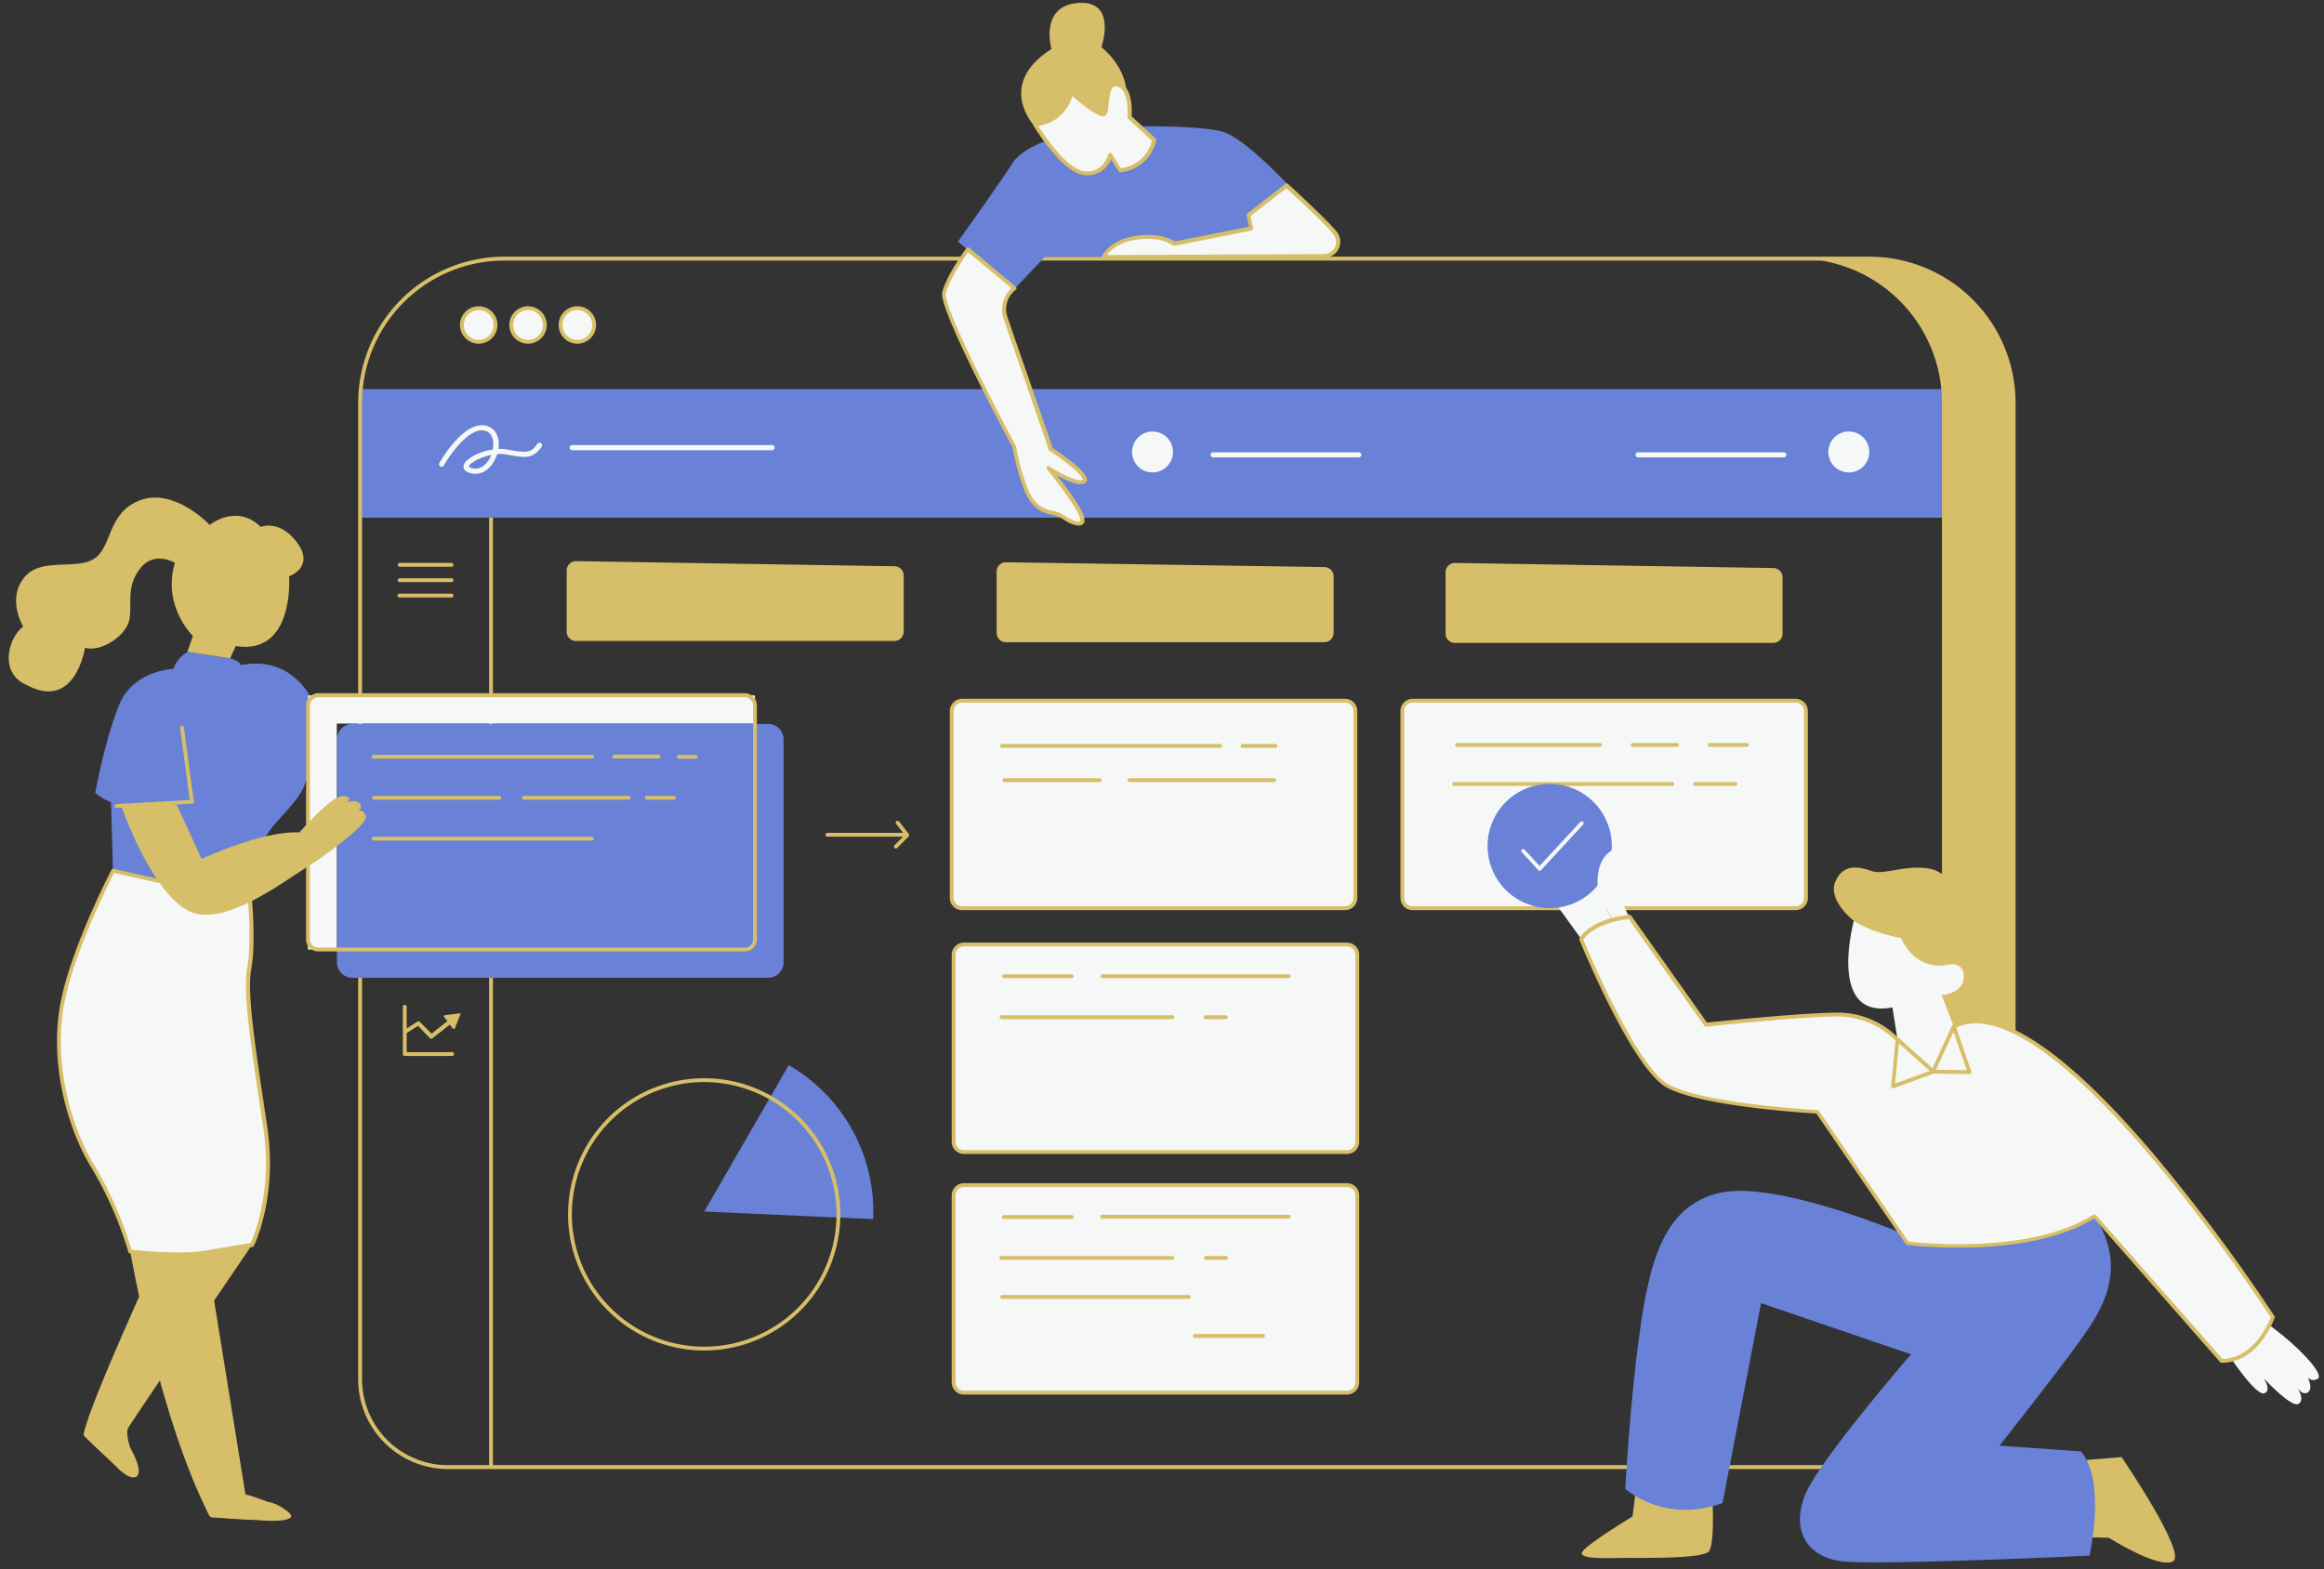 <?xml version="1.0" encoding="UTF-8" standalone="no"?><svg xmlns="http://www.w3.org/2000/svg" xmlns:xlink="http://www.w3.org/1999/xlink" fill="#d7be69" height="306.7" preserveAspectRatio="xMidYMid meet" version="1" viewBox="-1.7 -0.5 454.2 306.7" width="454.2" zoomAndPan="magnify"><rect x="-1.7" y="-0.5" width="454.2" height="306.7" fill="#333333" stroke="none"/><g data-name="Layer 2"><g id="change1_1"><path d="M349.24,177H274.36a2,2,0,0,1-2-2V138.47a2,2,0,0,1,2-2h74.88a2,2,0,0,1,2,2V175A2,2,0,0,1,349.24,177Zm-86.05-2V138.47a2,2,0,0,0-2-2H186.31a2,2,0,0,0-2,2V175a2,2,0,0,0,2,2h74.88A2,2,0,0,0,263.19,175Zm.37,47.66V186.12a2,2,0,0,0-2-2H186.68a2,2,0,0,0-2,2v36.56a2,2,0,0,0,2,2h74.88A2,2,0,0,0,263.56,222.68Zm0,47V233.15a2,2,0,0,0-2-2H186.68a2,2,0,0,0-2,2v36.56a2,2,0,0,0,2,2h74.88A2,2,0,0,0,263.56,269.71Z" fill="#f6f8f7"/></g><g id="change2_1"><path d="M200.41,24.08s-7.52-8.08,3.38-15c0,0-2.44-8.46,5.26-9s4.51,8.65,4.51,8.65,4.7,3.57,4.89,8.83l-4.51,10.34Z" fill="inherit"/></g><g id="change2_2"><path d="M94.26,100.12V285.79m.38,0V100.12a.38.38,0,0,0-.38-.38.37.37,0,0,0-.37.38V285.79a.37.37,0,0,0,.37.38A.38.38,0,0,0,94.64,285.79Z" fill="inherit"/></g><g id="change3_1"><path d="M378.17,100.68H68.81V75.56H378.17Z" fill="#6982d7"/></g><g id="change2_3"><path d="M363.65,50.05h-14a28.19,28.19,0,0,1,28.19,28.19V269.1a17.15,17.15,0,0,1-17.15,17.16h14a17.15,17.15,0,0,0,17.15-17.16V78.24A28.19,28.19,0,0,0,363.65,50.05Z" fill="inherit"/></g><g id="change2_4"><path d="M363.65,49.67H96.87A28.6,28.6,0,0,0,68.3,78.24V269.1a17.56,17.56,0,0,0,17.53,17.54H374.69a17.55,17.55,0,0,0,17.53-17.54V78.24A28.59,28.59,0,0,0,363.65,49.67ZM391.46,269.1a16.79,16.79,0,0,1-16.77,16.78H85.83A16.8,16.8,0,0,1,69.06,269.1V78.24A27.84,27.84,0,0,1,96.87,50.43H363.65a27.83,27.83,0,0,1,27.81,27.81Z" fill="inherit"/></g><g id="change2_5"><path d="M404.43,285l8.51-.7s12.84,18.84,10.05,20.38-12.56-4.61-12.56-4.61l-6-.14Z" fill="inherit"/></g><g id="change2_6"><path d="M333,293.23s.42,8-.7,9.49S319.17,304,316.1,304s-9.76.42-8.51-1.26,9.77-6.84,9.77-6.84l.7-5.58C322.38,292.12,333,293.23,333,293.23Z" fill="inherit"/></g><g id="change3_2"><path d="M371.08,242.44c27.49,2.51,36.56-5.3,36.56-5.3,6.83,10.61,1.25,18.7-2.93,24.56s-15.63,20.37-15.63,20.37L405,283.19c5,5.86,1.67,20.37,1.67,20.37s-41,1.95-48.28,1.12-10-6.42-7.25-13.12,20.65-27.35,20.65-27.35l-29.31-10-7.53,39.07c-11.44,4.19-19-2.79-19-2.79S316.8,274,318.75,260s4.75-24.83,15.63-27.34,35.44,7.81,35.44,7.81Z" fill="#6982d7"/></g><g id="change3_3"><path d="M58.54,135.19h.16c-2.45-3.82-6.71-7-13.37-5.68,0,0,0-.74-2-1.3l-8.38-1.3a6.6,6.6,0,0,0-2.79,3.35s-7.81.18-10.6,7.07-4.65,17.11-4.65,17.11A10.43,10.43,0,0,0,20,156.3l.37,13.4s14.7,4.84,26.05,1.67c0,0,2.6-7.44,5.58-10.79S57.24,155,58,152.4a15.88,15.88,0,0,1,.56-1.54Z" fill="#6982d7"/></g><g id="change3_4"><path d="M148.44,190.61H67.16a3,3,0,0,1-3-3V144a3,3,0,0,1,3-3h81.28a3,3,0,0,1,3,3v43.6A3,3,0,0,1,148.44,190.61Z" fill="#6982d7"/></g><g id="change2_7"><path d="M35.94,123.75s-6-5.87-3.45-14.24c0,0-4.09-2.51-6.88,1.21s-1.39,6.89-2.05,10-5.58,6.32-8.65,5.39c0,0-1.86,12.47-11.44,7.26-5.21-2.23-3.81-8.84-.65-11.44,0,0-3.16-5.12.09-9.4s10.14-1.49,13.77-3.81,2.51-9,9-11.44,13.21,4.37,13.59,4.83c0,0,5.2-4.28,10,.38,0,0,3.72-1.59,7.16,3.16s-1.67,6.51-1.67,6.51l-15.07,10.7Z" fill="inherit"/></g><g id="change4_1"><path d="M23.75,244.12s5.77,33.11,15.63,51.9c0,0,15.81,1.49,15.81-.18s-8.93-4.28-8.93-4.28L38.63,244.3S30.08,245.42,23.75,244.12Z" fill="#d7be69"/></g><g id="change4_2"><path d="M47.56,242.81s-23.07,33.87-24.18,35.73,2.42,8.37,1.67,9.48-9.11-6.32-10.23-8,15.26-37.21,15.26-37.21Z" fill="#d7be69"/></g><g id="change1_2"><path d="M20.4,169.7s-8.18,15.63-10,26.6,1.31,23.45,6.14,31.26a72.39,72.39,0,0,1,7.26,16.56s9.49,1.11,14.88.18,8.93-1.49,8.93-1.49,4.66-9.11,2.61-22.88S46.08,193.88,47,188.86s.18-13.21.18-13.21Z" fill="#f6f8f7"/></g><g id="change2_8"><path d="M33.13,245.05a91.82,91.82,0,0,1-9.42-.56.38.38,0,0,1-.32-.27,72.85,72.85,0,0,0-7.21-16.46C11.67,220.48,8,207.91,10,196.24c1.85-10.91,10-26.56,10.09-26.72a.38.38,0,0,1,.41-.19l26.79,6a.36.36,0,0,1,.29.33c0,.34.74,8.29-.18,13.31-.83,4.43.72,14.71,2.51,26.62l.65,4.33c2,13.72-2.59,23-2.64,23.1a.36.36,0,0,1-.28.2s-3.59.57-8.92,1.49A34.34,34.34,0,0,1,33.13,245.05ZM24,243.77c1.53.17,9.73,1,14.53.16,4.63-.8,7.93-1.33,8.74-1.46.61-1.3,4.34-10,2.49-22.48l-.65-4.32c-1.8-12-3.36-22.32-2.51-26.88.81-4.4.32-11.37.2-12.83L20.6,170.13c-1.06,2.06-8.17,16.2-9.88,26.24-1.94,11.47,1.66,23.83,6.09,31A73.46,73.46,0,0,1,24,243.77Z" fill="inherit"/></g><g id="change2_9"><path d="M20.26,284.86s1.68-2.23,3.49-2.37c0,0,2.6,4.37,1.3,5.53S20.54,286,20.26,284.86Z" fill="inherit"/></g><g id="change2_10"><path d="M15,278.44l6.6,6.61.51,2.14-7.25-6.9a.64.64,0,0,1-.18-.64Z" fill="inherit"/></g><g id="change2_11"><path d="M50.63,293.05a3.42,3.42,0,0,0-1,3.63s5.21.46,5.58-.84A7.44,7.44,0,0,0,50.63,293.05Z" fill="inherit"/></g><g id="change2_12"><path d="M38.59,294.4l13.81,1.25-1.63,1.07-11-.67a.73.73,0,0,1-.62-.43Z" fill="inherit"/></g><g id="change4_3"><path d="M34.91,126.91,37.33,120a2.9,2.9,0,0,1-.56-3.53c1.12-2,3.17-.37,5.21-.93s6.7-2,7.82-5.58l5,2.23s1.12,15.44-10.42,13.58l-1.11,2.42Z" fill="#d7be69"/></g><g id="change2_13"><path d="M114,147.79H71.33a.36.36,0,0,1-.37-.37.37.37,0,0,1,.37-.38H114a.38.38,0,0,1,.38.38A.37.37,0,0,1,114,147.79Zm.38,15.64a.38.38,0,0,0-.38-.38H71.33a.37.37,0,0,0-.37.38.36.36,0,0,0,.37.37H114A.37.37,0,0,0,114.35,163.43Zm16-8a.38.38,0,0,0-.38-.37h-5.35a.38.38,0,0,0,0,.75H130A.38.38,0,0,0,130.36,155.42Zm-8.84,0a.38.38,0,0,0-.37-.37H100.63a.38.38,0,0,0,0,.75h20.52A.38.38,0,0,0,121.52,155.42Zm-25.26,0a.37.37,0,0,0-.37-.37H71.33a.38.38,0,0,0,0,.75H95.89A.37.37,0,0,0,96.26,155.42Zm38.38-8a.38.38,0,0,0-.38-.38h-3.35a.38.38,0,0,0-.37.38.37.37,0,0,0,.37.37h3.35A.37.37,0,0,0,134.64,147.42Zm-7.26,0A.38.38,0,0,0,127,147h-8.65a.38.38,0,0,0-.38.38.37.37,0,0,0,.38.37H127A.37.37,0,0,0,127.38,147.42Z" fill="inherit"/></g><g id="change2_14"><path d="M173.1,124.79H110.87a1.82,1.82,0,0,1-1.82-1.82V111a1.83,1.83,0,0,1,1.85-1.82l62.23,1a1.81,1.81,0,0,1,1.79,1.81v11A1.82,1.82,0,0,1,173.1,124.79Zm85.84-1.63v-11a1.83,1.83,0,0,0-1.79-1.82l-62.23-.94a1.81,1.81,0,0,0-1.84,1.81v12a1.82,1.82,0,0,0,1.81,1.82h62.23A1.83,1.83,0,0,0,258.94,123.16Zm87.74.19v-11a1.81,1.81,0,0,0-1.79-1.82l-62.22-1a1.83,1.83,0,0,0-1.85,1.82v12a1.81,1.81,0,0,0,1.82,1.81h62.22A1.81,1.81,0,0,0,346.68,123.35Z" fill="inherit"/></g><g id="change1_3"><path d="M95.14,63a3.29,3.29,0,1,1-3.28-3.28A3.28,3.28,0,0,1,95.14,63Zm6.36-3.28A3.29,3.29,0,1,0,104.78,63,3.28,3.28,0,0,0,101.5,59.74Zm9.64,0A3.29,3.29,0,1,0,114.42,63,3.28,3.28,0,0,0,111.14,59.74Z" fill="#f6f8f7"/></g><g id="change2_15"><path d="M91.86,66.68A3.66,3.66,0,1,1,95.52,63,3.66,3.66,0,0,1,91.86,66.68Zm0-6.57A2.91,2.91,0,1,0,94.77,63,2.92,2.92,0,0,0,91.86,60.11Zm9.64,6.57A3.66,3.66,0,1,1,105.16,63,3.66,3.66,0,0,1,101.5,66.68Zm0-6.57A2.91,2.91,0,1,0,104.41,63,2.91,2.91,0,0,0,101.5,60.11Zm9.63,6.57A3.66,3.66,0,1,1,114.8,63,3.67,3.67,0,0,1,111.13,66.68Zm0-6.57A2.91,2.91,0,1,0,114.05,63,2.92,2.92,0,0,0,111.13,60.11Z" fill="inherit"/></g><g id="change2_16"><path d="M349.24,177.4H274.36A2.38,2.38,0,0,1,272,175V138.47a2.38,2.38,0,0,1,2.37-2.38h74.88a2.39,2.39,0,0,1,2.38,2.38V175A2.39,2.39,0,0,1,349.24,177.4Zm-74.88-40.56a1.62,1.62,0,0,0-1.62,1.63V175a1.62,1.62,0,0,0,1.62,1.63h74.88a1.63,1.63,0,0,0,1.63-1.63V138.47a1.63,1.63,0,0,0-1.63-1.63ZM261.19,177.4H186.31a2.39,2.39,0,0,1-2.38-2.38V138.47a2.39,2.39,0,0,1,2.38-2.38h74.88a2.39,2.39,0,0,1,2.38,2.38V175A2.39,2.39,0,0,1,261.19,177.4Zm-74.88-40.56a1.63,1.63,0,0,0-1.63,1.63V175a1.63,1.63,0,0,0,1.63,1.63h74.88a1.63,1.63,0,0,0,1.63-1.63V138.47a1.63,1.63,0,0,0-1.63-1.63Zm75.25,88.21H186.68a2.38,2.38,0,0,1-2.38-2.37V186.12a2.39,2.39,0,0,1,2.38-2.38h74.88a2.39,2.39,0,0,1,2.38,2.38v36.56A2.38,2.38,0,0,1,261.56,225.05Zm-74.88-40.56a1.63,1.63,0,0,0-1.63,1.63v36.56a1.63,1.63,0,0,0,1.63,1.62h74.88a1.63,1.63,0,0,0,1.63-1.62V186.12a1.63,1.63,0,0,0-1.63-1.63Zm74.88,87.59H186.68a2.38,2.38,0,0,1-2.38-2.37V233.15a2.39,2.39,0,0,1,2.38-2.38h74.88a2.39,2.39,0,0,1,2.38,2.38v36.56A2.38,2.38,0,0,1,261.56,272.08Zm-74.88-40.56a1.63,1.63,0,0,0-1.63,1.63v36.56a1.63,1.63,0,0,0,1.63,1.62h74.88a1.63,1.63,0,0,0,1.63-1.62V233.15a1.63,1.63,0,0,0-1.63-1.63Z" fill="inherit"/></g><g id="change2_17"><path d="M337.46,153.11h-7.85a.37.37,0,0,1-.37-.38.36.36,0,0,1,.37-.37h7.85a.37.37,0,0,1,.38.37A.38.38,0,0,1,337.46,153.11Zm-11.94-.38a.37.37,0,0,0-.38-.37H282.49a.37.37,0,0,0-.37.37.38.38,0,0,0,.37.38h42.65A.38.38,0,0,0,325.52,152.73Zm-88.38-7.44a.38.38,0,0,0-.38-.38H194.12a.38.38,0,0,0-.37.38.37.37,0,0,0,.37.37h42.64A.37.37,0,0,0,237.14,145.29Zm102.93-.19a.37.37,0,0,0-.37-.37h-7.3a.38.38,0,0,0,0,.75h7.3A.37.37,0,0,0,340.07,145.1Zm-13.62,0a.38.38,0,0,0-.37-.37h-8.75a.38.38,0,0,0,0,.75h8.75A.38.38,0,0,0,326.45,145.1Zm-15.07,0a.38.38,0,0,0-.37-.37h-28a.38.38,0,0,0,0,.75h28A.38.38,0,0,0,311.38,145.1Zm-60.86,45.21a.38.38,0,0,0-.38-.37H213.7a.38.38,0,0,0,0,.75h36.44A.38.38,0,0,0,250.52,190.31Zm-22.73,8a.37.37,0,0,0-.37-.37H194a.38.38,0,0,0,0,.75h33.44A.37.37,0,0,0,227.79,198.31Zm10.47,0a.37.37,0,0,0-.37-.37H234a.38.38,0,1,0,0,.75h3.88A.37.37,0,0,0,238.26,198.31Zm-30.13-8a.38.38,0,0,0-.38-.37H194.49a.38.38,0,0,0,0,.75h13.26A.38.38,0,0,0,208.13,190.31Zm42.39,47a.37.37,0,0,0-.38-.37H213.7a.37.37,0,0,0-.37.37.38.38,0,0,0,.37.38h36.44A.38.38,0,0,0,250.52,237.34ZM231,253a.38.38,0,0,0-.37-.38H194.17a.38.38,0,0,0-.38.38.37.37,0,0,0,.38.37h36.44A.37.37,0,0,0,231,253Zm-3.19-7.63a.36.36,0,0,0-.37-.37H194a.37.37,0,0,0-.37.37.38.38,0,0,0,.37.38h33.44A.37.37,0,0,0,227.79,245.34Zm10.47,0a.36.36,0,0,0-.37-.37H234a.37.37,0,0,0-.38.37.38.38,0,0,0,.38.38h3.88A.37.37,0,0,0,238.26,245.34Zm-30.13-8a.37.37,0,0,0-.38-.37H194.49a.37.37,0,0,0-.37.37.38.38,0,0,0,.37.38h13.26A.38.38,0,0,0,208.13,237.34Zm37.39,23.26a.38.38,0,0,0-.38-.38H231.89a.38.38,0,1,0,0,.75h13.25A.38.38,0,0,0,245.52,260.6ZM247.7,152a.38.38,0,0,0-.37-.38H219.1a.38.38,0,1,0,0,.75h28.23A.38.38,0,0,0,247.7,152Zm-34.09,0a.37.37,0,0,0-.37-.38H194.68a.38.38,0,1,0,0,.75h18.56A.37.37,0,0,0,213.61,152Zm34.33-6.7a.38.38,0,0,0-.38-.38h-6.41a.37.37,0,0,0-.37.38.36.36,0,0,0,.37.37h6.41A.37.37,0,0,0,247.94,145.29Z" fill="inherit"/></g><g id="change2_18"><path d="M76.35,109.91H86.54m.38,0a.38.38,0,0,0-.38-.38H76.35a.38.38,0,0,0,0,.75H86.54A.38.38,0,0,0,86.92,109.91Zm-10.57,3H86.54m.38,0a.38.38,0,0,0-.38-.38H76.35a.38.38,0,0,0,0,.75H86.54A.38.38,0,0,0,86.92,112.89Zm-10.57,3H86.54m.38,0a.38.38,0,0,0-.38-.38H76.35a.38.38,0,0,0-.37.38.37.37,0,0,0,.37.37H86.54A.37.37,0,0,0,86.92,115.87Z" fill="inherit"/></g><g id="change1_4"><path d="M64.12,185.09H58.49V135.42h87.35v5.51H64.12Z" fill="#f6f8f7"/></g><g id="change1_5"><path d="M363.63,87.84a4,4,0,1,1-4-4A4,4,0,0,1,363.63,87.84Zm-140.08-4a4,4,0,1,0,4,4A4,4,0,0,0,223.55,83.84ZM347.41,88.4a.5.5,0,0,0-.5-.5H318.45a.5.5,0,0,0-.5.5.5.5,0,0,0,.5.5h28.46A.5.5,0,0,0,347.41,88.4Zm-83.05,0a.5.5,0,0,0-.5-.5H235.4a.5.5,0,0,0-.5.5.5.5,0,0,0,.5.5h28.46A.5.5,0,0,0,264.36,88.4ZM149.7,87a.5.5,0,0,0-.5-.5H110.13a.5.5,0,0,0,0,1H149.2A.5.5,0,0,0,149.7,87ZM95.46,88.26a6.34,6.34,0,0,1,1.69.07c4.06.74,5.3.85,7-1.5a.5.5,0,1,0-.81-.59c-1.28,1.76-1.84,1.87-6,1.11a7.35,7.35,0,0,0-1.64-.1c.36-2.32-.59-4.13-2.43-4.55-4.4-1-8.92,7-9.1,7.31a.5.5,0,0,0,.87.49C86.22,88.37,90,83,93,83.67c1.66.38,1.91,2.22,1.61,3.69-2.73.41-5.47,1.88-5.7,3.14a1.08,1.08,0,0,0,.42,1.06,2.85,2.85,0,0,0,1.27.49,3.44,3.44,0,0,0,.63.06C93.28,92.11,94.83,90.3,95.46,88.26Zm-4.64,2.81a2,2,0,0,1-.82-.29c-.07-.06-.07-.08-.07-.1.11-.61,2.14-1.82,4.41-2.27C93.69,90.05,92.36,91.34,90.82,91.07Z" fill="#f6f8f7"/></g><g id="change2_19"><path d="M143.84,185.47H60.49a2.38,2.38,0,0,1-2.37-2.38V137.42A2.38,2.38,0,0,1,60.49,135h83.35a2.39,2.39,0,0,1,2.38,2.38v45.67A2.39,2.39,0,0,1,143.84,185.47ZM60.49,135.79a1.63,1.63,0,0,0-1.62,1.63v45.67a1.63,1.63,0,0,0,1.62,1.63h83.35a1.63,1.63,0,0,0,1.63-1.63V137.42a1.63,1.63,0,0,0-1.63-1.63Z" fill="inherit"/></g><g id="change4_4"><path d="M21.94,156.91l10.88-.14,4.88,10.6s12-5.58,19.12-5.16c0,0,6.28-7.26,8.51-7.12s.7,1.26.7,1.26,1.67-.7,2.51.14-.28,1.53-.28,1.53,1-.55,1.54,1-8,7.81-11.86,10.19-14.24,10.32-21.07,8.93C28.64,176.44,21.94,156.91,21.94,156.91Z" fill="#d7be69"/></g><g id="change2_20"><path d="M21,157.42a.38.38,0,0,1,0-.75l14.38-.81-1.89-14.11a.36.36,0,0,1,.32-.42.37.37,0,0,1,.42.32l1.95,14.51a.34.34,0,0,1-.08.29.4.4,0,0,1-.27.14L21,157.42Z" fill="inherit"/></g><g id="change3_5"><path d="M135.94,236.3l16.51-28.6a33,33,0,0,1,16.49,30.09Z" fill="#6982d7"/></g><g id="change2_21"><path d="M135.94,263.47a26.61,26.61,0,1,1,26.6-26.61A26.64,26.64,0,0,1,135.94,263.47Zm0-52.47a25.86,25.86,0,1,0,25.85,25.86A25.89,25.89,0,0,0,135.94,211Z" fill="inherit"/></g><g id="change3_6"><path d="M202.82,27s-5,1.68-6.7,4.47-10.6,15.25-10.6,15.25l11,9.3,6-6.32H214A8.17,8.17,0,0,1,220.31,46a15.22,15.22,0,0,1,7.44,1.11l15.07-3-.56-2.61,9.07-4.46s-9.63-10.79-14.46-11.91-16.19-.93-16.19-.93Z" fill="#6982d7"/></g><g id="change1_6"><path d="M187.47,48.21s-3.91,5.4-4.65,8.56,13.77,30.14,13.77,30.14A45.88,45.88,0,0,0,199,95.47c1.48,3.35,3.34,3.9,5.21,4.28s3.72,2.41,5.2,2-.93-3.91-3-6.7S203.28,91,203.28,91s5.4,3.54,6.89,2.61-5.58-5.77-6.51-6.33c-.19-.93-7.44-21.58-8.75-25.49a5.16,5.16,0,0,1,1.68-5.95Z" fill="#f6f8f7"/></g><g id="change2_22"><path d="M209,102.22a5.74,5.74,0,0,1-2.64-1.06,7.87,7.87,0,0,0-2.26-1c-2-.4-3.95-1.05-5.48-4.5A46,46,0,0,1,196.22,87c-1.62-3-14.52-27.17-13.77-30.36S187,48.21,187.16,48a.4.4,0,0,1,.26-.16.41.41,0,0,1,.3.09l9.11,7.63a.4.4,0,0,1,.14.31.4.4,0,0,1-.17.29,4.77,4.77,0,0,0-1.53,5.52c.5,1.5,1.91,5.56,3.41,9.86,2.87,8.29,5,14.34,5.31,15.51,1,.63,6.75,4.48,6.76,6.19a.77.77,0,0,1-.38.7c-1.1.68-3.64-.48-5.45-1.49.49.63,1.11,1.43,1.83,2.43,2.83,3.85,3.8,5.73,3.45,6.7a.94.94,0,0,1-.68.59A2,2,0,0,1,209,102.22Zm-21.5-53.45c-.85,1.21-3.74,5.48-4.35,8.09-.52,2.21,7.93,19.08,13.73,29.87a.36.36,0,0,1,0,.11,46.13,46.13,0,0,0,2.39,8.47c1.39,3.12,3.06,3.69,4.94,4.06a8.39,8.39,0,0,1,2.5,1.14c1,.56,1.85,1.09,2.54.91.12,0,.14-.08.15-.11.23-.64-.89-2.65-3.34-6-2-2.74-3.13-4.06-3.14-4.07a.37.37,0,0,1,0-.5.38.38,0,0,1,.49-.07c2.16,1.42,5.6,3.16,6.48,2.6.31-.75-4.52-4.48-6.51-5.67a.4.4,0,0,1-.18-.26c-.11-.54-3-8.87-5.32-15.57-1.5-4.3-2.91-8.36-3.41-9.87A5.57,5.57,0,0,1,196,55.84Z" fill="inherit"/></g><g id="change1_7"><path d="M214,49.7s1.3-3,6.33-3.72,7.44,1.11,7.44,1.11l15.07-3-.56-2.61,7.44-5.76s8,7.25,9.49,9.3A2.75,2.75,0,0,1,257,49.51Z" fill="#f6f8f7"/></g><g id="change2_23"><path d="M214,50.08a.4.4,0,0,1-.32-.17.39.39,0,0,1,0-.36c.06-.13,1.45-3.18,6.62-3.95,4.49-.66,7,.69,7.58,1.09l14.54-2.87-.48-2.23a.38.38,0,0,1,.14-.38l7.44-5.77a.39.39,0,0,1,.49,0c.33.3,8,7.31,9.54,9.36A3.13,3.13,0,0,1,257,49.89l-43,.19Zm8.6-3.9a15.15,15.15,0,0,0-2.22.17c-3.49.52-5.08,2.12-5.7,3l42.3-.19a2.44,2.44,0,0,0,2.2-1.31,2.39,2.39,0,0,0-.28-2.55c-1.3-1.79-7.86-7.81-9.2-9l-7,5.43.51,2.37a.37.37,0,0,1-.3.45l-15.07,3a.41.41,0,0,1-.3-.07A8.63,8.63,0,0,0,222.58,46.18Z" fill="inherit"/></g><g id="change1_8"><path d="M200.59,23.84s5.95-.37,7.07-6.33c0,0,5.21,4.65,6.32,4.28s0-6.51,2.79-5.77S219,22.35,219,22.35l4.83,4.47a7.48,7.48,0,0,1-6.69,6l-1.87-3s-1.11,4.1-5.2,3.54S200.59,23.84,200.59,23.84Z" fill="#f6f8f7"/></g><g id="change2_24"><path d="M210.82,33.76a5.7,5.7,0,0,1-.8-.06c-4.22-.57-9.53-9.29-9.76-9.66a.39.39,0,0,1,0-.38.37.37,0,0,1,.31-.2,7.41,7.41,0,0,0,6.72-6,.38.38,0,0,1,.63-.21c2.41,2.15,5.36,4.35,6,4.2a5.23,5.23,0,0,0,.39-1.91c.15-1.43.32-3.05,1.23-3.68a1.58,1.58,0,0,1,1.39-.18c2.79.74,2.61,5.5,2.53,6.54l4.7,4.34a.36.36,0,0,1,.12.34,7.93,7.93,0,0,1-7,6.27.39.39,0,0,1-.36-.18l-1.46-2.34A5,5,0,0,1,210.82,33.76Zm-9.6-9.63c1.19,1.86,5.58,8.37,8.91,8.82,3.69.5,4.75-3.1,4.79-3.26a.38.38,0,0,1,.69-.1l1.73,2.77A7,7,0,0,0,223.43,27l-4.68-4.32a.38.38,0,0,1-.12-.32s.49-5.27-1.95-5.92a.9.9,0,0,0-.77.08c-.62.43-.78,1.93-.91,3.13-.14,1.36-.24,2.33-.9,2.55-1.07.37-4.41-2.35-6.21-3.93A8.16,8.16,0,0,1,201.22,24.13Z" fill="inherit"/></g><g id="change2_25"><path d="M175.88,163l-2.23,2.24a.4.4,0,0,1-.27.11.38.38,0,0,1-.26-.11.37.37,0,0,1,0-.53l1.66-1.67H160a.36.36,0,0,1-.37-.37.37.37,0,0,1,.37-.38H174.8l-1.37-1.76a.39.39,0,0,1,.07-.53.37.37,0,0,1,.53.07l1.88,2.44A.37.37,0,0,1,175.88,163Z" fill="inherit"/></g><g id="change2_26"><path d="M88.2,198l-1,2.48a.21.21,0,0,1-.37.06l-.63-.76-3.38,2.67a.41.41,0,0,1-.24.08.38.38,0,0,1-.26-.11L80,200l-2.22,1.42v3.73h8.93a.38.38,0,0,1,0,.75h-9.3a.38.38,0,0,1-.38-.38v-9.3a.38.38,0,0,1,.75,0v4.31l2.07-1.32a.36.36,0,0,1,.47,0l2.32,2.32,3.11-2.45-.65-.79a.22.22,0,0,1,.14-.36l2.71-.34A.22.22,0,0,1,88.2,198Z" fill="inherit"/></g><g id="change5_1"><path d="M315.48,182.76a6.06,6.06,0,0,1-2.73,2.19c-4,1.68-5.44-1.95-5.44-1.95l-4.74-6.56,6.42-6.63,1.81,4.82" fill="#f6f8f7"/></g><g id="change3_7"><path d="M313.31,164.86a12.14,12.14,0,1,1-12.14-12.14A12.13,12.13,0,0,1,313.31,164.86Z" fill="#6982d7"/></g><g id="change5_2"><path d="M310.8,174.63s-1.6-6.76,2.82-9.09a1.3,1.3,0,0,1,1.65.38c.52.74.42,1.36,0,3.27-.56,2.51-.14,7.39,1.53,9.49a7.93,7.93,0,0,1-1.32,4.08Z" fill="#f6f8f7"/></g><g id="change1_9"><path d="M299.22,169.7h0a.36.36,0,0,1-.28-.12l-3.21-3.49a.37.37,0,0,1,0-.53.38.38,0,0,1,.53,0l2.93,3.19,8-8.63a.38.38,0,0,1,.55.51l-8.24,8.93A.36.36,0,0,1,299.22,169.7Z" fill="#f6f8f7"/></g><g id="change2_27"><path d="M360.61,179.51s-5.16-4-3.62-7.67,4.74-2.93,7.11-2.09,6-1.12,10.75-.56,5.86,5.44,5.86,5.44,2.23-.56,4.32,2.09-2.93,13.68-2.93,13.68l-13,1.25Z" fill="inherit"/></g><g id="change5_3"><path d="M441.89,258.56c6,4.39,10.61,9.56,9.42,10.39a1.43,1.43,0,0,1-2-.27s1.11,2.16.07,2.93-2.09-.84-2.09-.84,1.6,2.37.2,3.14-6.76-5-6.76-5,1.6,2.45.07,2.93-6.28-6.55-6.28-6.55Zm-81.28-79.05s-5.3,19.4,7.54,16.89l1,6.28,7,6.27,4-8.79L377.78,194s4.32-.27,4.32-3.62-3.63-2.24-3.63-2.24-5.58,1.26-8.65-5.3C369.82,182.86,364.24,181.88,360.61,179.51Z" fill="#f6f8f7"/></g><g id="change1_10"><path d="M376.1,209l4-8.79c19.25-9.9,62.37,56.79,62.37,56.79-3.77,9.21-10,8.52-10,8.52l-24.83-28.33c-13.12,8.37-36.56,5.3-36.56,5.3L353.5,216.77s-22.75-1.26-29.44-5.16S307.31,183,307.31,183c2.79-3.91,9.49-4.32,9.49-4.32l14.93,21.07s19.95-2.1,26.51-2a16.52,16.52,0,0,1,10.89,4.89Z" fill="#f6f8f7"/></g><g id="change2_28"><path d="M432.82,265.86c-.22,0-.35,0-.39,0a.38.38,0,0,1-.24-.13l-24.62-28.08c-13.14,8.14-36.31,5.21-36.54,5.18a.37.37,0,0,1-.26-.16l-17.48-25.52c-2.33-.13-23-1.44-29.42-5.2-6.73-3.93-16.49-27.77-16.91-28.79a.39.39,0,0,1,.05-.36c2.86-4,9.49-4.46,9.77-4.48a.37.37,0,0,1,.33.16l14.8,20.89c2.19-.23,20.22-2.08,26.34-1.93a16.65,16.65,0,0,1,11.14,5l6.58,5.93,3.84-8.33a.33.33,0,0,1,.17-.18c8.16-4.2,21.23,4.14,38.86,24.77a348.06,348.06,0,0,1,24,32.15.42.42,0,0,1,0,.35C439.53,265.25,434.29,265.86,432.82,265.86Zm-.16-.76c.92,0,6.1-.12,9.44-8.11-2.4-3.66-43.34-65.64-61.67-56.55l-4,8.67a.35.35,0,0,1-.26.21.39.39,0,0,1-.33-.09l-7-6.28,0,0a16.21,16.21,0,0,0-10.62-4.76c-6.45-.15-26.26,1.93-26.46,2a.38.38,0,0,1-.34-.16l-14.81-20.89c-1.11.11-6.44.79-8.88,4,1,2.33,10.3,24.61,16.51,28.23,6.54,3.82,29,5.1,29.27,5.11a.4.4,0,0,1,.29.17l17.48,25.53c2.12.25,23.87,2.57,36.15-5.27a.38.38,0,0,1,.48.07Z" fill="inherit"/></g><g id="change1_11"><path d="M376.1,209l-7.86,2.89.89-9.16Zm0,0,7.12.1-3.07-8.89Z" fill="#f6f8f7"/></g><g id="change2_29"><path d="M383.57,208.92,380.5,200a.38.38,0,0,0-.33-.25.42.42,0,0,0-.36.22L376,208.33l-6.59-5.93a.37.37,0,0,0-.39-.07.39.39,0,0,0-.24.31l-.88,9.16a.37.37,0,0,0,.14.33.34.34,0,0,0,.23.08.27.27,0,0,0,.13,0l7.8-2.86,7,.09h0a.38.38,0,0,0,.3-.15A.39.39,0,0,0,383.57,208.92Zm-14.9,2.36.76-7.83,6,5.37Zm8-2.69,3.42-7.42,2.59,7.5Z" fill="inherit"/></g></g></svg>